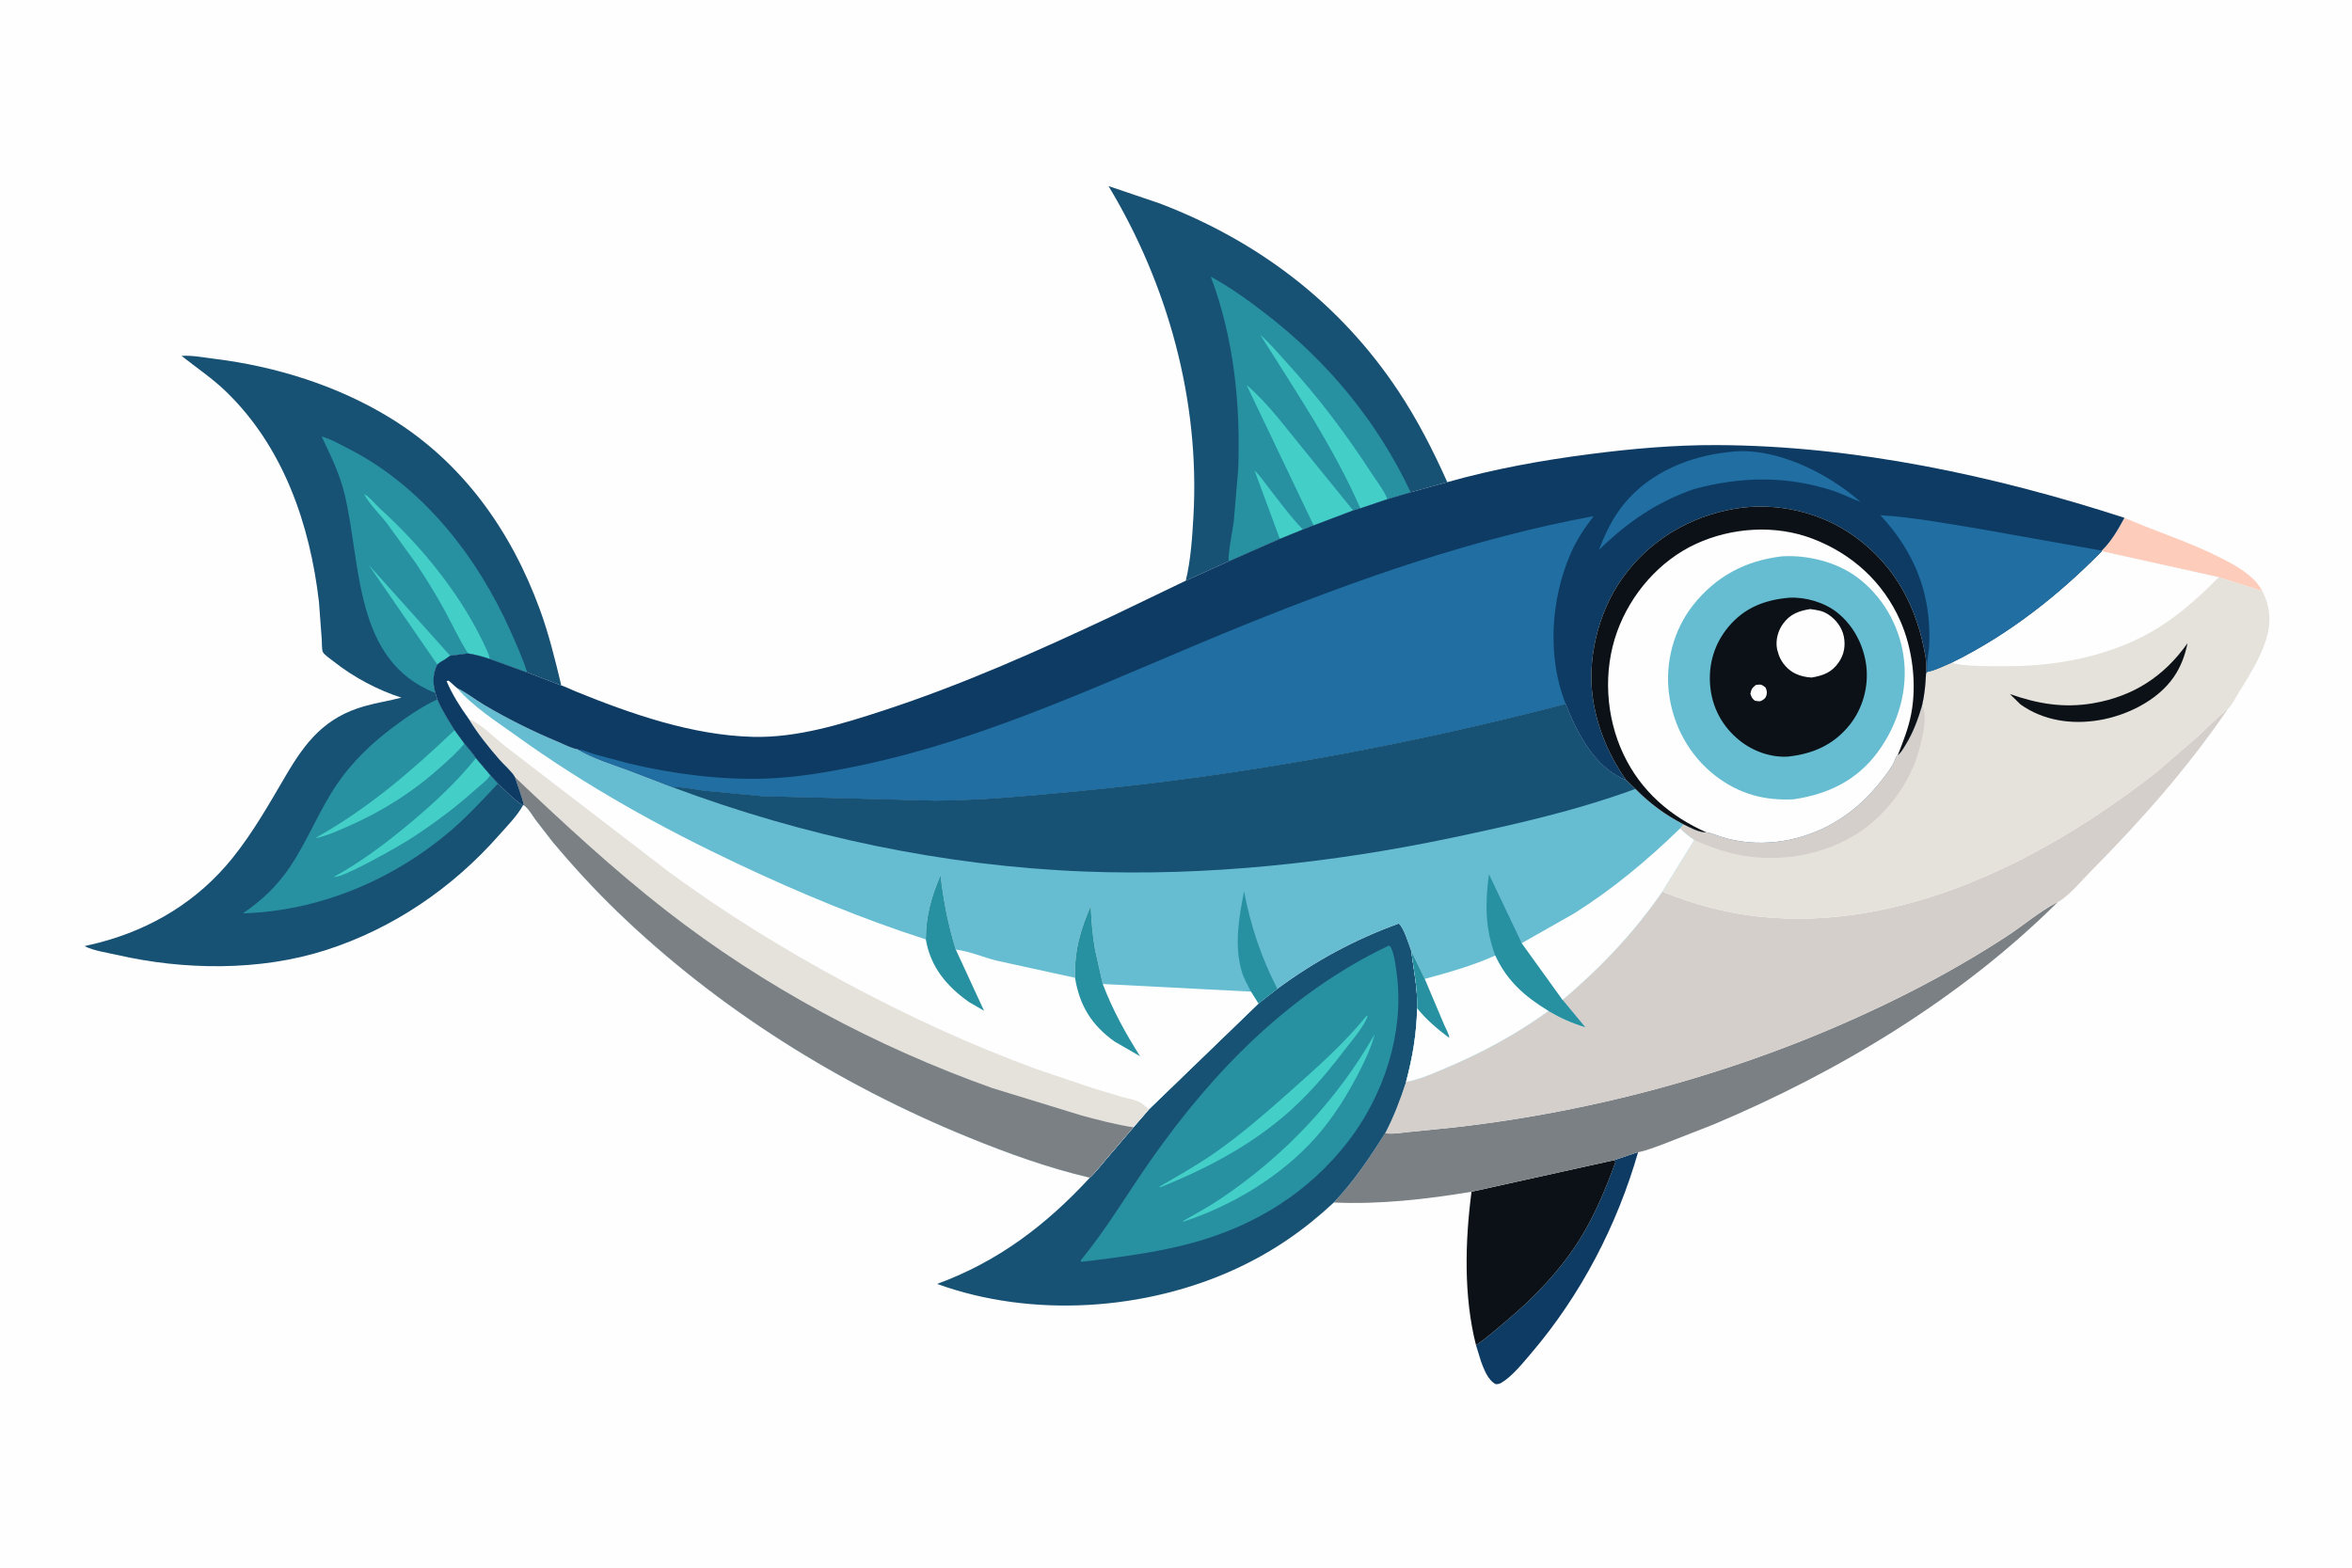 <svg version="1.1" xmlns="http://www.w3.org/2000/svg" style="display: block;" viewBox="0 0 2048 1365" width="1536" height="1024">
<path transform="translate(0,0)" fill="rgb(254,254,254)" d="M -0 -0 L 2048 0 L 2048 1365 L -0 1365 L -0 -0 z"/>
<path transform="translate(0,0)" fill="rgb(254,204,187)" d="M 1849.87 450.817 C 1878.15 463.12 1907.62 472.205 1935.16 486.428 C 1948.08 493.095 1962.81 501.23 1969.83 514.551 L 1931.9 502.576 L 1830.09 479.963 L 1830.15 479.391 C 1838.53 471.221 1844.35 461.01 1849.87 450.817 z"/>
<path transform="translate(0,0)" fill="rgb(13,59,99)" d="M 1405.26 1010.3 L 1426.39 1003.23 C 1408.17 1066.75 1376.52 1127.66 1333.57 1178.05 C 1326.44 1186.41 1316.64 1198.73 1307.1 1204.27 C 1305.68 1205.09 1304.12 1205.35 1302.5 1205.36 C 1295.73 1202.17 1291.84 1191.8 1289.48 1185.18 L 1285.2 1171.28 C 1294.56 1165.11 1303.14 1157.34 1311.75 1150.14 C 1336.02 1129.87 1359.28 1105.48 1376.02 1078.5 C 1388.74 1057.99 1398.48 1034.47 1406.71 1011.84 L 1405.26 1010.3 z"/>
<path transform="translate(0,0)" fill="rgb(11,17,22)" d="M 1405.26 1010.3 L 1406.71 1011.84 C 1398.48 1034.47 1388.74 1057.99 1376.02 1078.5 C 1359.28 1105.48 1336.02 1129.87 1311.75 1150.14 C 1303.14 1157.34 1294.56 1165.11 1285.2 1171.28 C 1274.39 1128.76 1275.68 1080.94 1281.33 1037.75 L 1405.26 1010.3 z"/>
<path transform="translate(0,0)" fill="rgb(122,128,132)" d="M 1206.16 986.785 C 1212.82 987.798 1221.27 986.217 1227.98 985.577 L 1266.54 981.673 C 1403.63 966.144 1540.34 926.42 1663.34 863.713 C 1691.93 849.137 1720.29 832.914 1747.17 815.371 C 1761.71 805.88 1775.78 793.707 1791.14 785.75 L 1791.88 785.377 C 1707.53 869.228 1601.16 933.24 1492 979.197 L 1447.7 996.519 C 1441.03 998.866 1433.59 1001.95 1426.69 1003.27 L 1426.39 1003.23 L 1405.26 1010.3 L 1281.33 1037.75 C 1242.71 1044.22 1200.62 1049.01 1161.43 1047.1 C 1179.33 1028.09 1192.2 1008.63 1206.16 986.785 z"/>
<path transform="translate(0,0)" fill="rgb(23,81,116)" d="M 1032.52 505.565 C 1036.85 487.674 1038.17 467.697 1039.2 449.34 C 1044.82 348.772 1017.06 247.904 965.245 161.883 L 1009.88 177.03 C 1095.52 209.743 1166.7 263.77 1217.58 340.37 C 1234.21 365.4 1247.98 392.339 1260.22 419.746 L 1228.35 428.574 L 1208.11 434.546 L 1184.5 442.501 L 1178.22 444.37 L 1143.84 457.39 L 1134.42 460.975 L 1114.4 469.138 L 1070.03 488.633 L 1032.52 505.565 z"/>
<path transform="translate(0,0)" fill="rgb(39,144,161)" d="M 1070.03 488.633 C 1068.57 485.296 1073.59 459.7 1074.26 454.232 L 1078.18 408.472 C 1080.23 351.774 1074.4 294.057 1054.25 240.766 C 1071.01 249.847 1087.5 261.772 1102.59 273.435 C 1156.3 314.918 1199.4 367.039 1228.35 428.574 L 1208.11 434.546 L 1184.5 442.501 L 1178.22 444.37 L 1143.84 457.39 L 1134.42 460.975 L 1114.4 469.138 L 1070.03 488.633 z"/>
<path transform="translate(0,0)" fill="rgb(67,207,200)" d="M 1114.4 469.138 L 1092.34 409.434 C 1096.95 413.972 1100.7 419.517 1104.68 424.612 C 1114.29 436.893 1123.57 449.758 1134.42 460.975 L 1114.4 469.138 z"/>
<path transform="translate(0,0)" fill="rgb(67,207,200)" d="M 1184.5 442.501 C 1161.21 389.279 1128.17 340.435 1097.4 291.437 C 1105.8 298.826 1113.3 307.845 1120.84 316.112 C 1148.41 346.337 1172.16 377.982 1194.43 412.215 C 1199.04 419.3 1205 426.752 1208.11 434.546 L 1184.5 442.501 z"/>
<path transform="translate(0,0)" fill="rgb(67,207,200)" d="M 1143.84 457.39 L 1085.45 335.13 C 1103.84 350.687 1119.33 372.117 1134.62 390.645 L 1178.22 444.37 L 1143.84 457.39 z"/>
<path transform="translate(0,0)" fill="rgb(213,207,203)" d="M 1447.51 776.356 C 1473.87 787.143 1501.25 794.636 1529.59 797.864 C 1656.25 812.291 1780.61 748.228 1877.66 672.383 L 1913.84 641.117 C 1922.11 633.372 1930.17 624.953 1939.07 617.962 L 1939.9 617.323 C 1904.7 668.869 1864.63 714.122 1820.8 758.433 C 1812.58 766.737 1802.23 779.389 1792.24 785.385 L 1791.88 785.377 L 1791.14 785.75 C 1775.78 793.707 1761.71 805.88 1747.17 815.371 C 1720.29 832.914 1691.93 849.137 1663.34 863.713 C 1540.34 926.42 1403.63 966.144 1266.54 981.673 L 1227.98 985.577 C 1221.27 986.217 1212.82 987.798 1206.16 986.785 C 1213.63 972.517 1219.35 957.475 1224.28 942.168 C 1236.31 940.016 1247.94 934.689 1259.15 929.956 C 1290.96 916.524 1320.35 900.585 1348.37 880.351 C 1358.76 886.399 1368.8 890.892 1380.31 894.402 L 1360.66 870.704 C 1393.53 842.958 1423.08 811.858 1447.51 776.356 z"/>
<path transform="translate(0,0)" fill="rgb(23,81,116)" d="M 1112.25 860.989 C 1145.18 836.728 1179.56 818.068 1218.02 804.141 C 1222.45 807.761 1226.67 822.127 1228.82 827.83 C 1231 844.64 1234.49 860.858 1233.96 877.935 C 1233.46 900.312 1230.03 920.551 1224.28 942.168 C 1219.35 957.475 1213.63 972.517 1206.16 986.785 C 1192.2 1008.63 1179.33 1028.09 1161.43 1047.1 C 1135.75 1071.01 1109.06 1089.53 1077.18 1104.41 C 997.958 1141.37 898.469 1147.95 815.963 1118.03 C 869.06 1098.61 910.878 1066.77 949 1025.49 C 953.99 1020.79 958.343 1014.98 962.871 1009.81 L 986.96 981.566 L 1000.45 965.977 L 1095.8 873.866 L 1112.25 860.989 z"/>
<path transform="translate(0,0)" fill="rgb(39,144,161)" d="M 1209.02 823.5 L 1210.22 823.75 C 1214 828.31 1215.6 843.019 1216.37 849.171 C 1222.72 899.678 1204.78 953.927 1174 993.776 C 1139.97 1037.83 1094.46 1066.38 1041.08 1081.5 C 1011.37 1089.92 980.789 1093.94 950.236 1097.82 L 941.5 1098.75 L 941.032 1097.5 C 963.767 1069.84 981.774 1039.13 1002.28 1009.87 C 1056.42 932.618 1123.1 864.452 1209.02 823.5 z"/>
<path transform="translate(0,0)" fill="rgb(67,207,200)" d="M 1190.03 884.5 L 1190.83 884.894 L 1190.36 886.257 C 1185.92 896.354 1175.86 907.564 1169.07 916.505 C 1153.9 936.499 1136.44 956.429 1117.2 972.603 C 1085.43 999.3 1048.83 1018.44 1010.5 1033.78 L 1009.52 1033.34 C 1026.07 1023.75 1042.22 1014.69 1057.97 1003.73 C 1081.09 987.642 1102.85 968.527 1123.92 949.851 C 1146.89 929.489 1170.61 908.316 1190.03 884.5 z"/>
<path transform="translate(0,0)" fill="rgb(67,207,200)" d="M 1197.01 900.517 C 1194.04 911.739 1189.11 922.341 1183.86 932.659 C 1173.41 953.219 1160.68 973.636 1145.29 990.864 C 1115.49 1024.22 1072.95 1049.92 1030.5 1063.76 L 1029.79 1063.46 C 1041.2 1056.96 1052.42 1050.88 1063.34 1043.51 C 1118.48 1006.3 1164.09 958.301 1197.01 900.517 z"/>
<path transform="translate(0,0)" fill="rgb(229,225,219)" d="M 1830.09 479.963 L 1931.9 502.576 L 1969.83 514.551 C 1977.02 528.238 1977.82 542.211 1973.2 556.869 C 1968.02 573.288 1958.28 588.663 1949.26 603.231 C 1946.43 607.807 1943.71 613.539 1939.9 617.323 L 1939.07 617.962 C 1930.17 624.953 1922.11 633.372 1913.84 641.117 L 1877.66 672.383 C 1780.61 748.228 1656.25 812.291 1529.59 797.864 C 1501.25 794.636 1473.87 787.143 1447.51 776.356 L 1475.33 731.377 C 1470.77 728.28 1466.8 725.275 1463.02 721.255 L 1465.88 717.731 C 1471.88 720.662 1479.23 724.863 1486 724.803 C 1490.34 725.123 1494.69 727.4 1498.84 728.705 C 1529.45 738.313 1563.87 733.888 1591.96 719.133 C 1611.5 708.875 1626.84 694.733 1640.12 677.275 C 1644.13 671.993 1648.78 666.155 1650.7 659.708 C 1651.03 658.624 1651.59 658.39 1652.42 657.649 C 1655.47 655.194 1657.39 651.612 1659.41 648.31 C 1665.98 637.567 1670.06 626.357 1673.62 614.326 C 1675.78 605.157 1676.66 595.891 1677.07 586.509 L 1678.09 585.06 C 1685.39 583.603 1693.17 579.551 1700.05 576.639 C 1748.86 552.555 1792.03 518.653 1830.09 479.963 z"/>
<path transform="translate(0,0)" fill="rgb(11,17,22)" d="M 1904.76 560.039 C 1902.66 570.548 1898.91 580.614 1892.79 589.495 C 1878.63 610.02 1851.87 623.015 1827.77 627.046 C 1803.94 631.031 1779.35 627.533 1759.39 613.364 L 1750.13 604.297 C 1774.33 612.799 1796.93 616.694 1822.53 612.315 C 1857.43 606.343 1884.32 589.002 1904.76 560.039 z"/>
<path transform="translate(0,0)" fill="rgb(213,207,203)" d="M 1652.42 657.649 C 1655.47 655.194 1657.39 651.612 1659.41 648.31 C 1665.98 637.567 1670.06 626.357 1673.62 614.326 C 1678.77 623.022 1674.03 641.1 1671.63 650.789 C 1663.86 682.176 1640.95 712.166 1613.06 728.393 C 1581.63 746.684 1540.8 751.922 1505.63 742.362 C 1495.22 739.531 1485.08 736.016 1475.33 731.377 C 1470.77 728.28 1466.8 725.275 1463.02 721.255 L 1465.88 717.731 C 1471.88 720.662 1479.23 724.863 1486 724.803 C 1490.34 725.123 1494.69 727.4 1498.84 728.705 C 1529.45 738.313 1563.87 733.888 1591.96 719.133 C 1611.5 708.875 1626.84 694.733 1640.12 677.275 C 1644.13 671.993 1648.78 666.155 1650.7 659.708 C 1651.03 658.624 1651.59 658.39 1652.42 657.649 z"/>
<path transform="translate(0,0)" fill="rgb(254,254,254)" d="M 1830.09 479.963 L 1931.9 502.576 C 1914.17 520.688 1895.17 537.656 1873.03 550.303 C 1837.9 570.374 1793.77 579.543 1753.56 579.976 C 1745.36 580.064 1704.41 580.812 1700.05 576.639 C 1748.86 552.555 1792.03 518.653 1830.09 479.963 z"/>
<path transform="translate(0,0)" fill="rgb(23,81,116)" d="M 455.357 701.19 C 450.563 710.256 441.187 719.64 434.398 727.34 C 393.869 773.309 342.21 808.542 283.705 827.319 C 226.45 845.695 160.158 844.845 101.997 831.497 C 93.055 829.445 81.68 827.96 73.59 823.819 L 85.5 821.005 C 131.979 809.015 172.371 784.588 202.597 746.91 C 220.577 724.497 234.586 699.602 249.083 674.932 C 266.301 645.634 282.948 624.681 317.279 614.881 C 327.924 611.843 338.841 610.214 349.53 607.429 C 329.155 600.936 307.915 589.666 291.114 576.354 C 288.662 574.411 282.781 570.458 281.252 567.956 C 280.099 566.069 280.346 559.597 280.19 557.086 L 277.745 524.227 C 269.966 456.608 246.839 389.35 197.012 341.046 C 184.775 329.183 171.339 320.298 158.098 309.787 C 166.901 309.106 177.865 311.233 186.655 312.321 C 240.274 318.958 294.022 335.672 340.219 364.103 C 402.812 402.625 444.846 461.848 469.924 530.229 C 477.879 551.922 483.403 574.393 488.746 596.833 L 459.101 585.511 L 426.271 573.658 C 419.998 571.541 414.116 569.927 407.547 568.893 L 391.95 570.902 L 387.154 574.271 C 384.775 575.535 382.765 576.758 380.767 578.574 C 376.664 586.994 376.714 594.335 379.06 603.377 L 380.787 608.98 C 384.932 618.561 390.337 626.936 395.812 635.765 L 404.362 647.474 C 407.656 651.566 411.546 655.694 414.341 660.12 L 426.868 674.87 L 433.631 682.27 C 440.395 688.693 447.33 696.355 455.357 701.19 z"/>
<path transform="translate(0,0)" fill="rgb(39,144,161)" d="M 379.06 603.377 C 308.079 575.409 314.767 492.291 300.178 430.802 C 295.842 412.529 288.045 396.801 280.064 379.974 C 288.202 382.218 296.94 387.261 304.48 391.136 C 368.104 423.838 415.585 484.585 444.318 549.038 C 449.629 560.953 455.116 573.085 459.101 585.511 L 426.271 573.658 C 419.998 571.541 414.116 569.927 407.547 568.893 L 391.95 570.902 L 387.154 574.271 C 384.775 575.535 382.765 576.758 380.767 578.574 C 376.664 586.994 376.714 594.335 379.06 603.377 z"/>
<path transform="translate(0,0)" fill="rgb(67,207,200)" d="M 380.767 578.574 L 320.959 491.722 L 391.95 570.902 L 387.154 574.271 C 384.775 575.535 382.765 576.758 380.767 578.574 z"/>
<path transform="translate(0,0)" fill="rgb(67,207,200)" d="M 407.547 568.893 C 400.046 557.125 394.063 544.184 387.418 531.91 C 379.646 517.556 370.958 503.607 361.892 490.038 L 336.74 455.36 C 330.263 447.251 322.019 439.199 316.948 430.186 C 321.099 431.774 327.447 439.656 330.991 442.878 C 368.611 477.084 403.802 520.63 424.478 567.404 C 425.38 569.445 426.24 571.385 426.271 573.658 C 419.998 571.541 414.116 569.927 407.547 568.893 z"/>
<path transform="translate(0,0)" fill="rgb(39,144,161)" d="M 433.631 682.27 L 433.174 682.756 C 420.284 696.373 407.441 710.402 393.219 722.643 C 342.853 765.996 278.116 793.339 211.463 795.304 C 227.757 784.21 241.167 771.607 252.255 755.185 C 267.748 732.238 277.716 705.934 293.303 682.951 C 306.58 663.374 323.847 646.885 342.743 632.809 C 354.352 624.162 367.619 614.914 380.787 608.98 C 384.932 618.561 390.337 626.936 395.812 635.765 L 404.362 647.474 C 407.656 651.566 411.546 655.694 414.341 660.12 L 426.868 674.87 L 433.631 682.27 z"/>
<path transform="translate(0,0)" fill="rgb(67,207,200)" d="M 395.812 635.765 L 404.362 647.474 C 398.168 655.136 390.503 661.708 383.194 668.269 C 358.952 690.029 331.854 707.033 302 719.987 C 293.245 723.786 283.871 728.151 274.427 729.757 C 320.392 704.16 357.848 671.855 395.812 635.765 z"/>
<path transform="translate(0,0)" fill="rgb(67,207,200)" d="M 414.341 660.12 L 426.868 674.87 C 424.468 679.108 418.819 683.189 415.147 686.487 C 396.712 703.042 377.089 717.792 356.191 731.093 C 347.447 736.658 298.015 765.087 290.797 763.5 C 314.78 750.304 336.474 733.874 357.449 716.356 C 377.762 699.391 397.784 680.817 414.341 660.12 z"/>
<path transform="translate(0,0)" fill="rgb(102,188,209)" d="M 388.859 593.113 L 390.63 592.55 L 398.151 599.194 C 406.319 603.056 413.634 609.048 421.434 613.679 C 441.952 625.859 463.957 636.762 485.944 645.955 C 491.13 648.123 497.466 651.57 502.987 652.482 C 516.461 660.387 533.179 665.502 547.867 670.941 L 585.863 685.507 C 594.509 684.743 604.709 687.454 613.377 688.439 L 663.736 693.186 L 814.471 697.106 C 856.229 696.748 897.706 692.749 939.223 688.809 C 1082.06 675.253 1224.48 649.105 1363.29 612.896 C 1372.95 637.422 1387.68 666.834 1413.36 678.116 L 1415.67 678.879 L 1424.04 686.912 C 1437 699.833 1449.64 709.264 1465.88 717.731 L 1463.02 721.255 C 1466.8 725.275 1470.77 728.28 1475.33 731.377 L 1447.51 776.356 C 1423.08 811.858 1393.53 842.958 1360.66 870.704 L 1380.31 894.402 C 1368.8 890.892 1358.76 886.399 1348.37 880.351 C 1320.35 900.585 1290.96 916.524 1259.15 929.956 C 1247.94 934.689 1236.31 940.016 1224.28 942.168 C 1230.03 920.551 1233.46 900.312 1233.96 877.935 C 1234.49 860.858 1231 844.64 1228.82 827.83 C 1226.67 822.127 1222.45 807.761 1218.02 804.141 C 1179.56 818.068 1145.18 836.728 1112.25 860.989 L 1095.8 873.866 L 1000.45 965.977 L 986.96 981.566 L 962.871 1009.81 C 958.343 1014.98 953.99 1020.79 949 1025.49 C 913.017 1017.12 877.759 1004.36 843.581 990.438 C 731.186 944.666 625.48 878.553 537.97 794.199 C 517.69 774.651 499.066 754.317 480.978 732.729 L 466.285 713.756 C 463.399 709.711 460.59 704.56 456.65 701.485 L 456.147 701.116 C 454.437 692.97 450.84 684.816 448.484 676.747 C 445.869 671.895 438.613 665.684 434.8 661.281 C 425.222 650.224 415.837 638.639 408.255 626.097 C 400.747 615.683 393.884 604.973 388.859 593.113 z"/>
<path transform="translate(0,0)" fill="rgb(39,144,161)" d="M 1089.26 863.458 C 1086.35 857.756 1083 851.959 1081.21 845.783 C 1074.6 822.977 1078.79 798.938 1083.29 776.163 C 1088.91 805.885 1098.29 834.083 1112.25 860.989 L 1095.8 873.866 L 1089.26 863.458 z"/>
<path transform="translate(0,0)" fill="rgb(39,144,161)" d="M 1301.95 832.021 C 1292.96 807.574 1293.21 786.562 1296.49 761.194 L 1325.03 821.241 L 1360.66 870.704 L 1380.31 894.402 C 1368.8 890.892 1358.76 886.399 1348.37 880.351 C 1327.82 867.806 1312.32 854.411 1301.95 832.021 z"/>
<path transform="translate(0,0)" fill="rgb(254,254,254)" d="M 1463.02 721.255 C 1466.8 725.275 1470.77 728.28 1475.33 731.377 L 1447.51 776.356 C 1423.08 811.858 1393.53 842.958 1360.66 870.704 L 1325.03 821.241 L 1370.59 795.428 C 1404.22 774.273 1434.58 748.876 1463.02 721.255 z"/>
<path transform="translate(0,0)" fill="rgb(254,254,254)" d="M 1228.82 827.83 L 1240.62 852.402 C 1261.39 846.751 1282.3 840.884 1301.95 832.021 C 1312.32 854.411 1327.82 867.806 1348.37 880.351 C 1320.35 900.585 1290.96 916.524 1259.15 929.956 C 1247.94 934.689 1236.31 940.016 1224.28 942.168 C 1230.03 920.551 1233.46 900.312 1233.96 877.935 C 1234.49 860.858 1231 844.64 1228.82 827.83 z"/>
<path transform="translate(0,0)" fill="rgb(39,144,161)" d="M 1228.82 827.83 L 1240.62 852.402 L 1257.42 892.14 C 1258.55 894.839 1262.22 901.314 1261.84 903.707 C 1251.81 896.225 1241.81 887.745 1233.96 877.935 C 1234.49 860.858 1231 844.64 1228.82 827.83 z"/>
<path transform="translate(0,0)" fill="rgb(23,81,116)" d="M 585.863 685.507 C 594.509 684.743 604.709 687.454 613.377 688.439 L 663.736 693.186 L 814.471 697.106 C 856.229 696.748 897.706 692.749 939.223 688.809 C 1082.06 675.253 1224.48 649.105 1363.29 612.896 C 1372.95 637.422 1387.68 666.834 1413.36 678.116 L 1415.67 678.879 L 1424.04 686.912 C 1371.52 706.135 1318.13 718.117 1263.55 729.591 C 1159.51 751.466 1050.36 763.058 944.013 758.849 C 821.79 754.011 700.327 728.318 585.863 685.507 z"/>
<path transform="translate(0,0)" fill="rgb(254,254,254)" d="M 388.859 593.113 L 390.63 592.55 L 398.151 599.194 C 411.632 615.097 432.341 628.224 449.267 640.411 C 510.68 684.629 575.342 720.541 643.718 752.768 C 696.518 777.654 750.581 800.075 806.152 817.992 C 806.258 797.379 810.866 780.895 819.001 762.021 C 821.53 784.482 825.61 805.214 832.267 826.862 C 843.49 828.12 856.023 833.45 867.156 836.325 L 936.077 851.418 C 935.45 828.086 940.557 810.055 949.779 788.767 C 950.345 801.572 951.263 814.405 953.536 827.038 L 960.228 856.828 L 1089.26 863.458 L 1095.8 873.866 L 1000.45 965.977 L 986.96 981.566 L 962.871 1009.81 C 958.343 1014.98 953.99 1020.79 949 1025.49 C 913.017 1017.12 877.759 1004.36 843.581 990.438 C 731.186 944.666 625.48 878.553 537.97 794.199 C 517.69 774.651 499.066 754.317 480.978 732.729 L 466.285 713.756 C 463.399 709.711 460.59 704.56 456.65 701.485 L 456.147 701.116 C 454.437 692.97 450.84 684.816 448.484 676.747 C 445.869 671.895 438.613 665.684 434.8 661.281 C 425.222 650.224 415.837 638.639 408.255 626.097 C 400.747 615.683 393.884 604.973 388.859 593.113 z"/>
<path transform="translate(0,0)" fill="rgb(39,144,161)" d="M 806.152 817.992 C 806.258 797.379 810.866 780.895 819.001 762.021 C 821.53 784.482 825.61 805.214 832.267 826.862 L 856.856 880.137 L 843.844 872.571 C 824.267 858.81 810.319 842.098 806.152 817.992 z"/>
<path transform="translate(0,0)" fill="rgb(39,144,161)" d="M 936.077 851.418 C 935.45 828.086 940.557 810.055 949.779 788.767 C 950.345 801.572 951.263 814.405 953.536 827.038 L 960.228 856.828 C 968.835 879.417 979.815 899.395 992.742 919.766 L 970.431 906.878 C 950.426 892.579 940.017 875.542 936.077 851.418 z"/>
<path transform="translate(0,0)" fill="rgb(229,225,219)" d="M 408.255 626.097 C 419.604 630.508 430.977 642.984 440.87 650.502 L 583.172 759.758 C 631.101 794.921 682.082 826.435 734.402 854.614 C 788.7 883.859 844.672 909.807 902.625 930.998 L 951.654 947.559 L 977.001 955.237 C 982.733 956.816 990.772 957.8 995.316 961.723 L 1000.45 965.977 L 986.96 981.566 C 971.759 979.43 956.5 975.176 941.661 971.268 L 863.948 947.399 C 762.444 911.24 665.28 859.235 580.175 792.942 C 533.975 756.955 490.977 716.977 448.484 676.747 C 445.869 671.895 438.613 665.684 434.8 661.281 C 425.222 650.224 415.837 638.639 408.255 626.097 z"/>
<path transform="translate(0,0)" fill="rgb(122,128,132)" d="M 448.484 676.747 C 490.977 716.977 533.975 756.955 580.175 792.942 C 665.28 859.235 762.444 911.24 863.948 947.399 L 941.661 971.268 C 956.5 975.176 971.759 979.43 986.96 981.566 L 962.871 1009.81 C 958.343 1014.98 953.99 1020.79 949 1025.49 C 913.017 1017.12 877.759 1004.36 843.581 990.438 C 731.186 944.666 625.48 878.553 537.97 794.199 C 517.69 774.651 499.066 754.317 480.978 732.729 L 466.285 713.756 C 463.399 709.711 460.59 704.56 456.65 701.485 L 456.147 701.116 C 454.437 692.97 450.84 684.816 448.484 676.747 z"/>
<path transform="translate(0,0)" fill="rgb(13,59,99)" d="M 1260.22 419.746 C 1301.02 408.247 1342.34 400.75 1384.35 395.325 C 1420.99 390.593 1458.16 387.316 1495.14 387.47 C 1614.78 387.971 1736.48 414.026 1849.87 450.817 C 1844.35 461.01 1838.53 471.221 1830.15 479.391 L 1830.09 479.963 C 1792.03 518.653 1748.86 552.555 1700.05 576.639 C 1693.17 579.551 1685.39 583.603 1678.09 585.06 L 1677.07 586.509 C 1676.66 595.891 1675.78 605.157 1673.62 614.326 C 1670.06 626.357 1665.98 637.567 1659.41 648.31 C 1657.39 651.612 1655.47 655.194 1652.42 657.649 C 1651.59 658.39 1651.03 658.624 1650.7 659.708 C 1648.78 666.155 1644.13 671.993 1640.12 677.275 C 1626.84 694.733 1611.5 708.875 1591.96 719.133 C 1563.87 733.888 1529.45 738.313 1498.84 728.705 C 1494.69 727.4 1490.34 725.123 1486 724.803 C 1479.23 724.863 1471.88 720.662 1465.88 717.731 C 1449.64 709.264 1437 699.833 1424.04 686.912 L 1415.67 678.879 L 1413.36 678.116 C 1387.68 666.834 1372.95 637.422 1363.29 612.896 C 1224.48 649.105 1082.06 675.253 939.223 688.809 C 897.706 692.749 856.229 696.748 814.471 697.106 L 663.736 693.186 L 613.377 688.439 C 604.709 687.454 594.509 684.743 585.863 685.507 L 547.867 670.941 C 533.179 665.502 516.461 660.387 502.987 652.482 C 497.466 651.57 491.13 648.123 485.944 645.955 C 463.957 636.762 441.952 625.859 421.434 613.679 C 413.634 609.048 406.319 603.056 398.151 599.194 L 390.63 592.55 L 388.859 593.113 C 393.884 604.973 400.747 615.683 408.255 626.097 C 415.837 638.639 425.222 650.224 434.8 661.281 C 438.613 665.684 445.869 671.895 448.484 676.747 C 450.84 684.816 454.437 692.97 456.147 701.116 L 455.357 701.19 C 447.33 696.355 440.395 688.693 433.631 682.27 L 426.868 674.87 L 414.341 660.12 C 411.546 655.694 407.656 651.566 404.362 647.474 L 395.812 635.765 C 390.337 626.936 384.932 618.561 380.787 608.98 L 379.06 603.377 C 376.714 594.335 376.664 586.994 380.767 578.574 C 382.765 576.758 384.775 575.535 387.154 574.271 L 391.95 570.902 L 407.547 568.893 C 414.116 569.927 419.998 571.541 426.271 573.658 L 459.101 585.511 L 488.746 596.833 C 489.286 596.631 499.567 601.317 500.875 601.85 C 549.485 621.64 602.653 640.219 655.647 641.576 C 693.964 642.557 733.039 630.476 769.11 618.685 C 837.621 596.289 903.086 567.089 968.251 536.466 L 1032.52 505.565 L 1070.03 488.633 L 1114.4 469.138 L 1134.42 460.975 L 1143.84 457.39 L 1178.22 444.37 L 1184.5 442.501 L 1208.11 434.546 L 1228.35 428.574 L 1260.22 419.746 z"/>
<path transform="translate(0,0)" fill="rgb(32,110,162)" d="M 1506.68 393.412 L 1506.85 393.347 C 1546.02 388.812 1591.35 411.724 1620.11 436.924 C 1611.8 434.022 1604.06 429.849 1595.68 427.119 C 1555.48 414.015 1515.55 414.831 1474.96 425.808 C 1441.98 437.389 1417.04 454.681 1392.22 478.826 C 1397.76 464.5 1404.14 450.923 1413.91 438.93 C 1436.64 411.012 1471.61 396.813 1506.68 393.412 z"/>
<path transform="translate(0,0)" fill="rgb(32,110,162)" d="M 1678.09 585.06 C 1677.15 577.258 1679.55 569.259 1679.87 561.499 C 1681.75 517.098 1667.25 480.829 1637.34 448.549 C 1666.23 450.276 1695.37 455.902 1723.94 460.503 L 1830.15 479.391 L 1830.09 479.963 C 1792.03 518.653 1748.86 552.555 1700.05 576.639 C 1693.17 579.551 1685.39 583.603 1678.09 585.06 z"/>
<path transform="translate(0,0)" fill="rgb(254,254,254)" d="M 1415.67 678.879 C 1401.62 658.769 1391.84 636.075 1387.56 611.796 C 1381.19 575.668 1391.23 533.676 1412.42 503.731 C 1435.78 470.728 1471.28 449.45 1511.01 442.838 C 1546.6 436.916 1585.33 445.725 1614.69 466.891 C 1650.91 492.994 1669.48 529.19 1676.75 572.5 C 1677.53 577.17 1677.23 581.793 1677.07 586.509 C 1676.66 595.891 1675.78 605.157 1673.62 614.326 C 1670.06 626.357 1665.98 637.567 1659.41 648.31 C 1657.39 651.612 1655.47 655.194 1652.42 657.649 C 1651.59 658.39 1651.03 658.624 1650.7 659.708 C 1648.78 666.155 1644.13 671.993 1640.12 677.275 C 1626.84 694.733 1611.5 708.875 1591.96 719.133 C 1563.87 733.888 1529.45 738.313 1498.84 728.705 C 1494.69 727.4 1490.34 725.123 1486 724.803 C 1479.23 724.863 1471.88 720.662 1465.88 717.731 C 1449.64 709.264 1437 699.833 1424.04 686.912 L 1415.67 678.879 z"/>
<path transform="translate(0,0)" fill="rgb(11,17,22)" d="M 1415.67 678.879 C 1401.62 658.769 1391.84 636.075 1387.56 611.796 C 1381.19 575.668 1391.23 533.676 1412.42 503.731 C 1435.78 470.728 1471.28 449.45 1511.01 442.838 C 1546.6 436.916 1585.33 445.725 1614.69 466.891 C 1650.91 492.994 1669.48 529.19 1676.75 572.5 C 1677.53 577.17 1677.23 581.793 1677.07 586.509 C 1676.66 595.891 1675.78 605.157 1673.62 614.326 C 1670.06 626.357 1665.98 637.567 1659.41 648.31 C 1657.39 651.612 1655.47 655.194 1652.42 657.649 C 1657.07 645.827 1661.74 634.223 1664.15 621.688 C 1669.17 595.634 1665.37 564.689 1654.63 540.435 C 1639.63 506.575 1612.53 482.014 1578.06 468.919 C 1545.82 456.667 1508.11 459.131 1477 473.397 C 1444.99 488.074 1419.99 517.089 1408.12 549.93 C 1395.72 584.224 1398.14 624.301 1413.81 657.128 C 1428.93 688.796 1454.27 710.857 1486 724.803 C 1479.23 724.863 1471.88 720.662 1465.88 717.731 C 1449.64 709.264 1437 699.833 1424.04 686.912 L 1415.67 678.879 z"/>
<path transform="translate(0,0)" fill="rgb(102,188,209)" d="M 1551.52 484.367 C 1573.64 482.958 1599.05 489.189 1616.98 502.486 C 1638.85 518.698 1653.36 543.748 1657.4 570.569 C 1661.92 600.512 1652.71 631.043 1634.82 655.136 C 1616.63 679.634 1591.68 691.536 1561.98 695.939 C 1536.54 697.341 1514.41 691.35 1493.98 675.704 C 1471.14 658.208 1456.72 631.824 1453.21 603.432 C 1449.89 576.696 1457.36 548.419 1474.03 527.164 C 1493.8 501.955 1519.64 488.147 1551.52 484.367 z"/>
<path transform="translate(0,0)" fill="rgb(11,17,22)" d="M 1557.93 520.397 C 1572.07 519.696 1588.18 524.305 1599.37 533.014 C 1613.72 544.185 1622.86 561.717 1625.06 579.656 C 1627.28 597.866 1621.91 617.158 1610.36 631.452 C 1596.55 648.543 1578.63 656.342 1557.24 658.732 C 1542.07 659.841 1526.2 654.036 1514.5 644.544 C 1499.81 632.625 1490.99 616.431 1489.19 597.625 C 1487.36 578.598 1492.71 560.545 1505.01 545.783 C 1519 529.008 1536.67 522.298 1557.93 520.397 z"/>
<path transform="translate(0,0)" fill="rgb(254,254,254)" d="M 1528.71 596.5 L 1529.62 596.277 C 1533.56 595.677 1534.23 596.208 1537.25 598.5 C 1538.37 600.836 1538.95 602.933 1538.11 605.5 C 1537.18 608.343 1535.93 608.858 1533.5 610.267 C 1531.65 610.938 1529.87 610.389 1528 610.043 C 1525.42 607.909 1525.24 607.205 1524.13 604 C 1525.16 599.701 1525.35 599.376 1528.71 596.5 z"/>
<path transform="translate(0,0)" fill="rgb(254,254,254)" d="M 1576.3 530.271 C 1582.4 531.225 1586.69 531.514 1592.05 535.029 C 1598.7 539.386 1603.99 546.4 1605.53 554.285 C 1607.11 562.376 1605.7 570.04 1601 576.786 C 1594.98 585.446 1587.59 588.193 1577.54 589.915 C 1572.82 589.704 1568.03 588.668 1563.73 586.691 C 1556.95 583.572 1551.31 577.225 1548.86 570.19 L 1548.62 569.5 L 1547.37 565.149 C 1545.9 557.364 1548.09 549.175 1552.76 542.847 C 1558.85 534.583 1566.51 531.796 1576.3 530.271 z"/>
<path transform="translate(0,0)" fill="rgb(32,110,162)" d="M 502.987 652.482 C 507.887 652.787 512.682 655.279 517.398 656.639 L 547.71 664.757 C 585.694 673.864 627.392 679.217 666.5 677.932 C 693.707 677.038 720.563 672.367 747.152 666.863 C 864.903 642.492 972.74 588.823 1083.49 544.106 C 1181.83 504.402 1283.18 468.595 1387.72 449.314 C 1379.59 459.8 1372.51 470.595 1367.26 482.833 C 1350.26 522.458 1347.17 572.381 1363.29 612.896 C 1224.48 649.105 1082.06 675.253 939.223 688.809 C 897.706 692.749 856.229 696.748 814.471 697.106 L 663.736 693.186 L 613.377 688.439 C 604.709 687.454 594.509 684.743 585.863 685.507 L 547.867 670.941 C 533.179 665.502 516.461 660.387 502.987 652.482 z"/>
</svg>